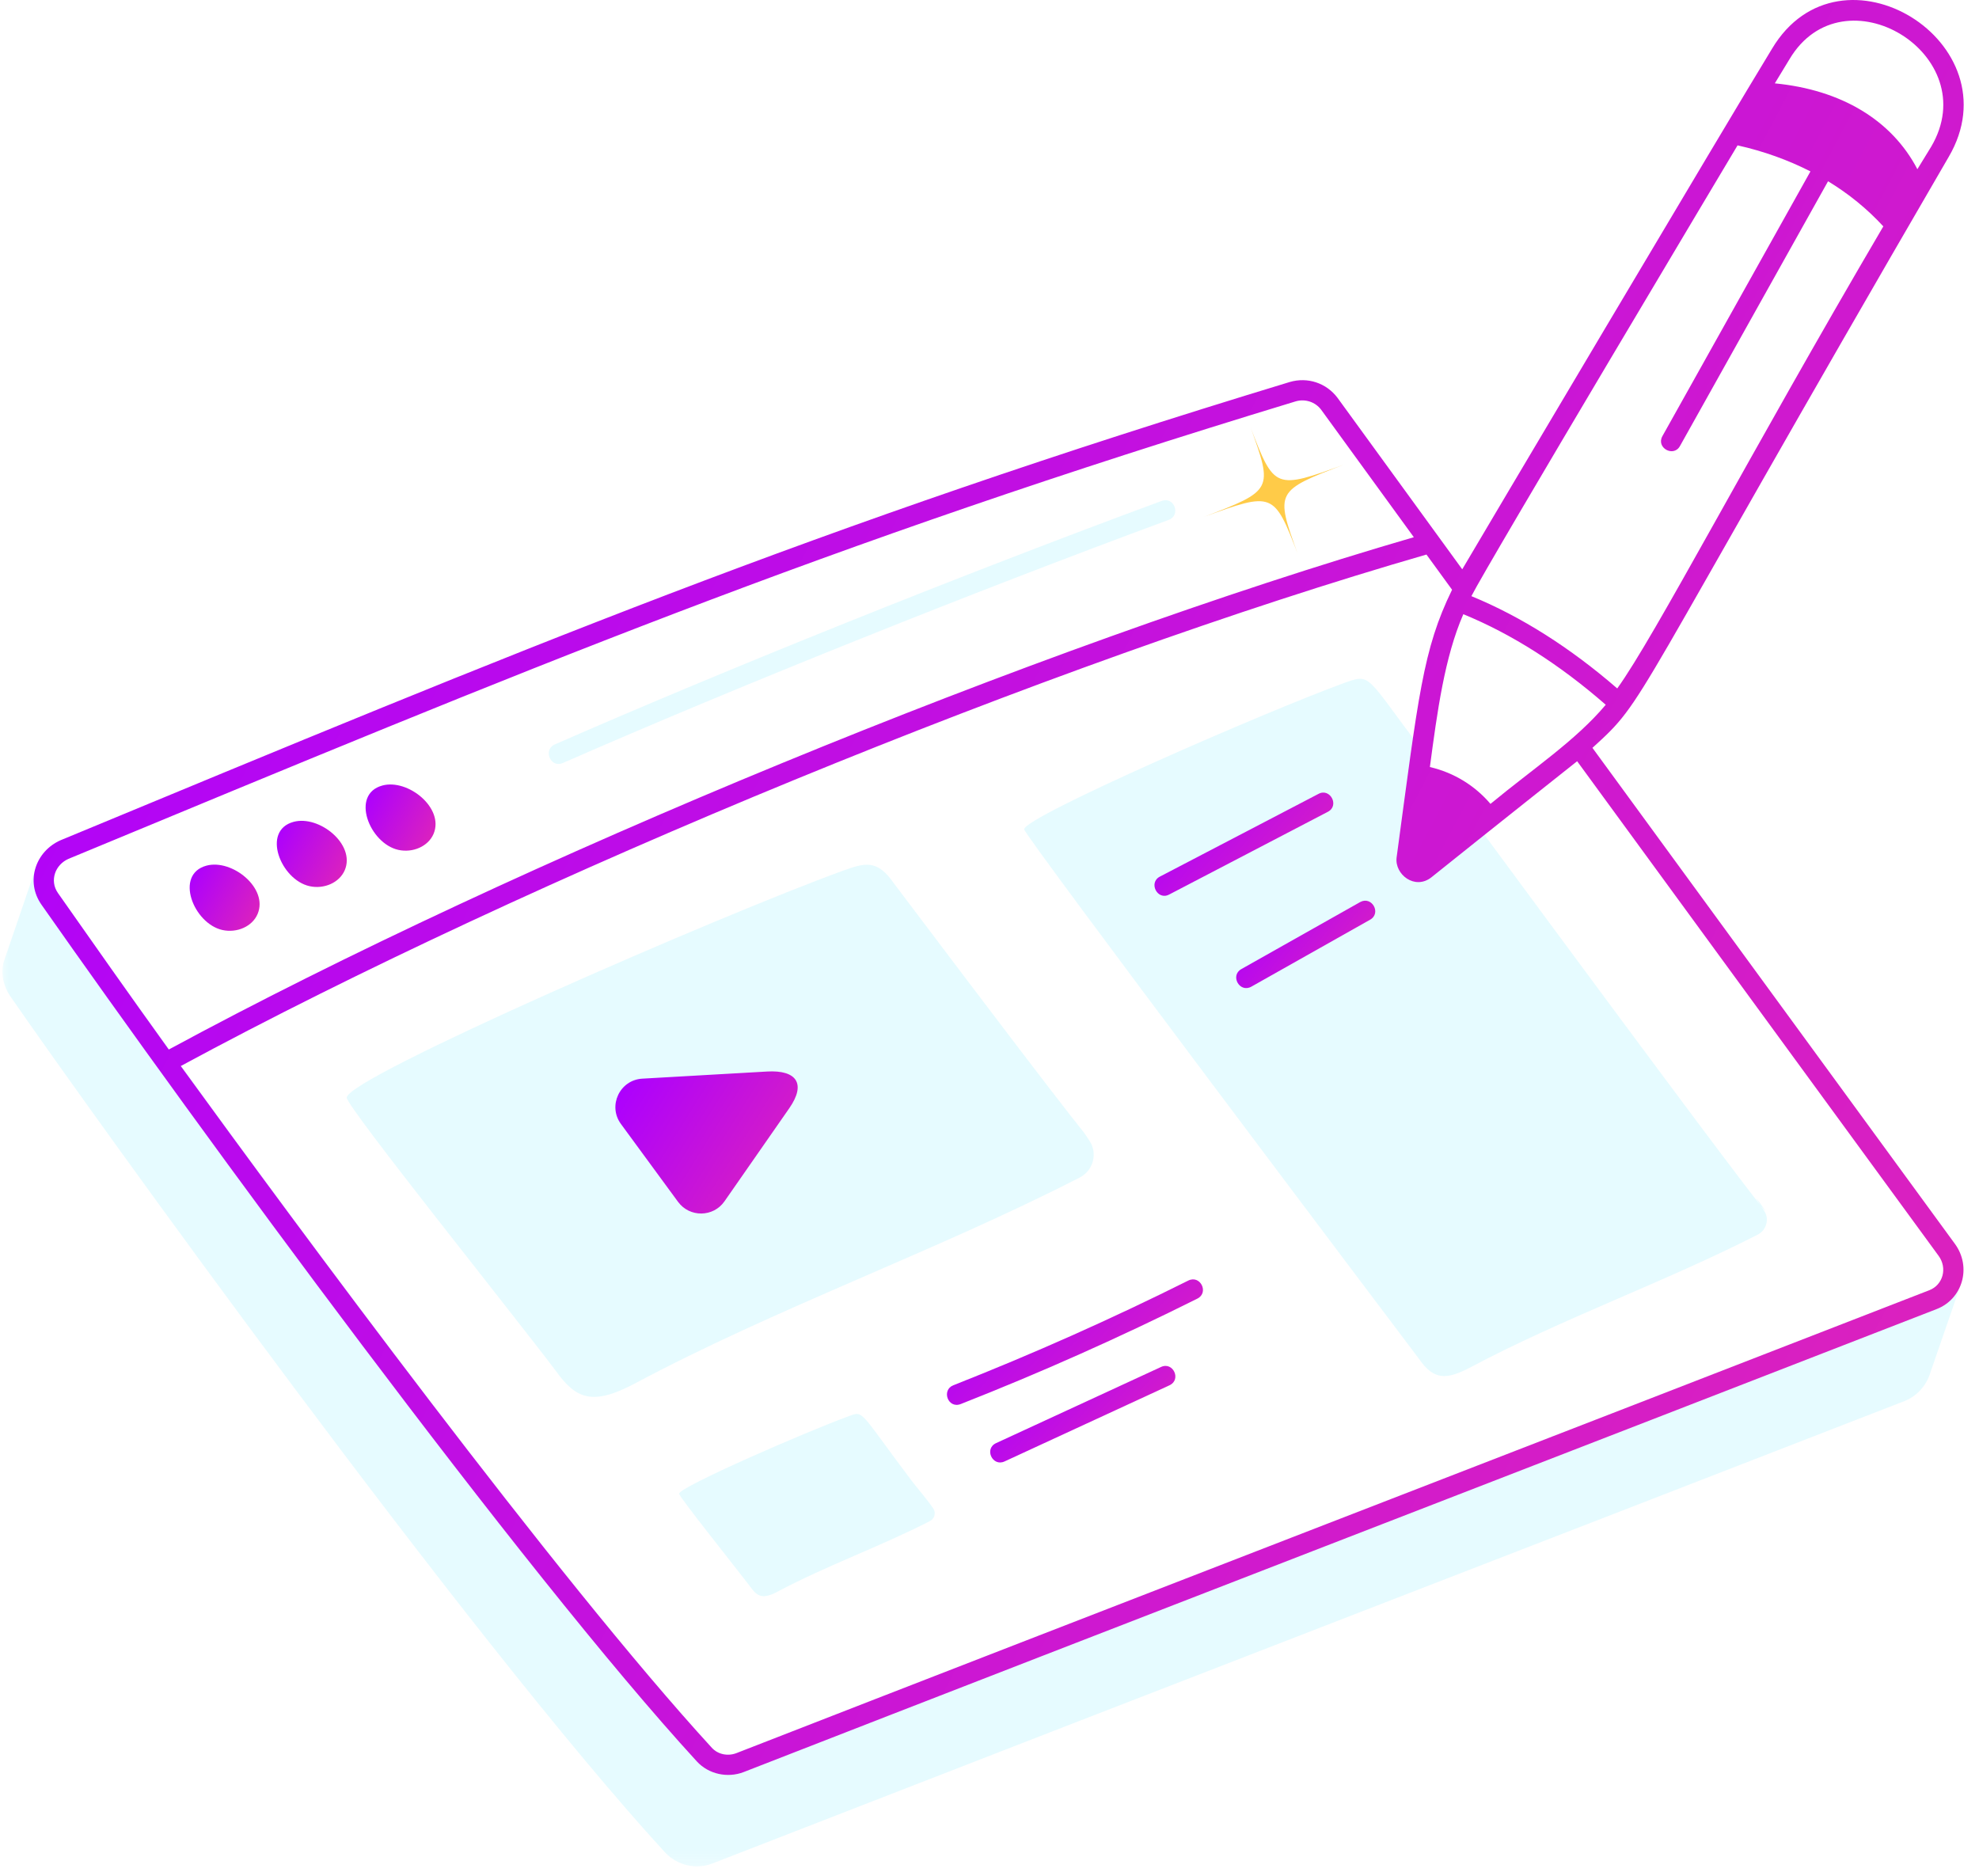 <svg width="115" height="109" viewBox="0 0 115 109" fill="none" xmlns="http://www.w3.org/2000/svg">
<mask id="mask0_25_911" style="mask-type:luminance" maskUnits="userSpaceOnUse" x="0" y="50" width="115" height="59">
<path d="M0 50.042H114.306V108.751H0V50.042Z" fill="white"/>
</mask>
<g mask="url(#mask0_25_911)">
<path d="M113.928 74.684L112.095 79.994C111.836 80.63 111.342 81.145 110.71 81.405C87.505 90.428 72.855 96.053 41.399 108.292C40.491 108.64 39.403 108.446 38.65 107.655C27.207 95.176 5.427 64.884 0.588 57.881C0.188 57.291 0.047 56.589 0.213 55.905C0.417 55.31 2.181 50.147 2.068 50.477C2.283 49.782 3.376 50.048 3.197 50.831C3.103 51.207 3.15 51.583 3.362 51.888C8.458 59.242 30.004 89.161 41.352 101.546C41.703 101.944 42.291 102.063 42.785 101.875C53.189 97.824 111.841 75.088 112.095 74.989C112.518 74.826 112.728 74.518 112.824 74.283C113.089 73.594 114.152 73.948 113.928 74.684Z" fill="#00DAFC" fill-opacity="0.1"/>
</g>
<path d="M62.746 68.428C54.437 72.692 45.048 76.037 36.874 80.409C34.426 81.701 33.465 81.303 32.289 79.654C29.915 76.497 20.149 64.328 20.149 63.788C20.116 62.64 41.943 53.16 48.932 50.618C50.269 50.133 50.972 49.918 51.955 51.348C65.203 68.924 62.282 64.762 63.312 66.298C63.798 67.025 63.53 68.024 62.746 68.428Z" fill="#00DAFC" fill-opacity="0.1"/>
<path d="M102.155 71.741C96.775 74.491 90.713 76.652 85.426 79.472C84.079 80.171 83.331 80.235 82.467 78.979C80.94 76.959 59.513 48.545 59.513 48.194C59.513 47.464 73.609 41.329 78.119 39.686C79.693 39.13 79.328 39.221 82.63 43.587C82.301 45.889 81.951 48.357 81.738 49.91C81.669 50.496 82.348 50.895 82.82 50.518C83.64 49.863 84.744 48.969 85.92 48.053C110.174 80.946 100.004 66.6 102.508 70.355C102.837 70.825 102.649 71.483 102.155 71.741Z" fill="#00DAFC" fill-opacity="0.1"/>
<path d="M54.039 88.394C51.196 89.855 47.986 91.001 45.186 92.495C44.35 92.938 44.022 92.802 43.618 92.238C42.804 91.156 39.464 86.992 39.464 86.806C39.453 86.416 46.923 83.171 49.313 82.302C50.216 81.972 49.893 81.959 52.968 86.04C53.283 86.458 53.854 87.102 54.235 87.667C54.401 87.916 54.307 88.256 54.039 88.394Z" fill="#00DAFC" fill-opacity="0.1"/>
<path d="M32.237 43.263C42.164 38.908 56.008 33.352 67.505 29.11C68.24 28.839 68.637 29.943 67.914 30.212C56.433 34.448 42.617 39.993 32.709 44.34C31.989 44.658 31.539 43.568 32.237 43.263Z" fill="#00DAFC" fill-opacity="0.1"/>
<path d="M113.603 72.288L92.537 43.46C95.775 40.513 94.268 41.764 113.235 9.125C117.141 2.479 106.944 -3.824 102.972 2.833C100.639 6.643 85.451 32.256 84.971 33.084L77.722 23.117C77.073 22.254 75.98 21.894 74.942 22.201C47.387 30.574 30.203 37.768 3.522 48.828C2.068 49.467 1.46 51.221 2.41 52.574C11.55 65.615 30.307 91.253 40.494 102.362C41.181 103.109 42.28 103.339 43.21 102.982C65.106 94.446 91.806 84.139 112.542 76.073C114.047 75.487 114.585 73.639 113.603 72.288ZM85.034 35.693C87.844 36.844 90.624 38.612 93.31 40.956C91.566 43.034 89.106 44.655 86.632 46.7C86.627 46.705 86.619 46.711 86.613 46.716C85.71 45.659 84.496 44.901 83.091 44.575C83.521 41.343 83.944 38.197 85.034 35.693ZM112.222 8.524C111.99 8.898 111.712 9.355 111.419 9.833C109.934 6.983 106.997 5.218 103.135 4.844C103.507 4.227 103.8 3.743 103.982 3.45C107.118 -1.843 115.369 3.173 112.222 8.524ZM100.97 8.447C102.511 8.793 103.919 9.305 105.205 9.961L96.603 25.345C96.22 26.028 97.258 26.593 97.625 25.917L106.229 10.533C107.427 11.264 108.501 12.133 109.44 13.156C101.531 26.626 96.162 36.988 93.978 40.007C91.234 37.63 88.391 35.831 85.503 34.644C86.387 32.873 100.83 8.682 100.97 8.447ZM3.368 51.899C2.857 51.166 3.216 50.244 3.983 49.909C30.597 38.875 47.781 31.681 75.281 23.328C75.833 23.162 76.433 23.352 76.778 23.817L82.158 31.219C60.328 37.563 30.089 50.006 9.808 60.991C7.393 57.632 5.557 55.017 3.368 51.899ZM112.115 74.978C90.373 83.433 63.56 93.785 42.785 101.883C42.28 102.074 41.711 101.95 41.363 101.568C32.367 91.759 17.071 70.993 10.504 61.951C30.843 50.953 61.15 38.499 82.892 32.226L84.38 34.271C82.68 37.752 82.428 40.427 81.156 49.837C81.037 50.817 82.224 51.747 83.187 50.977C86.624 48.219 91.356 44.472 91.648 44.237L112.653 72.98C113.177 73.699 112.904 74.673 112.115 74.978Z" fill="url(#paint0_linear_25_911)"/>
<path d="M12.925 54.046C13.767 54.231 14.664 53.844 14.97 53.113C15.605 51.614 13.485 49.904 11.997 50.305C10.12 50.814 11.243 53.672 12.925 54.046Z" fill="url(#paint1_linear_25_911)"/>
<path d="M17.987 51.498C18.832 51.686 19.726 51.296 20.036 50.565C20.668 49.066 18.548 47.358 17.06 47.76C15.183 48.266 16.306 51.124 17.987 51.498Z" fill="url(#paint2_linear_25_911)"/>
<path d="M23.147 49.389C23.991 49.575 24.886 49.187 25.195 48.457C25.827 46.957 23.707 45.247 22.222 45.648C20.342 46.157 21.468 49.016 23.147 49.389Z" fill="url(#paint3_linear_25_911)"/>
<path d="M44.585 62.269L37.325 62.684C36.013 62.759 35.304 64.261 36.085 65.321L39.403 69.845C40.077 70.761 41.452 70.744 42.1 69.812L45.865 64.403C46.87 62.958 46.266 62.175 44.585 62.269Z" fill="url(#paint4_linear_25_911)"/>
<path d="M69.054 74.416C64.607 76.638 60.01 78.685 55.398 80.501C54.691 80.783 55.086 81.881 55.828 81.594C60.474 79.767 65.101 77.706 69.576 75.468C70.271 75.124 69.752 74.073 69.054 74.416Z" fill="url(#paint5_linear_25_911)"/>
<path d="M67.469 79.438L57.885 83.863C57.17 84.192 57.68 85.254 58.376 84.928L67.958 80.504C68.664 80.18 68.17 79.112 67.469 79.438Z" fill="url(#paint6_linear_25_911)"/>
<path d="M67.944 51.982L77.158 47.178C77.857 46.819 77.291 45.77 76.617 46.135L67.403 50.941C66.716 51.295 67.262 52.352 67.944 51.982Z" fill="url(#paint7_linear_25_911)"/>
<path d="M79.036 52.424L72.137 56.315C71.466 56.688 72.027 57.718 72.714 57.339L79.615 53.448C80.289 53.072 79.718 52.045 79.036 52.424Z" fill="url(#paint8_linear_25_911)"/>
<mask id="mask1_25_911" style="mask-type:luminance" maskUnits="userSpaceOnUse" x="68" y="23" width="12" height="11">
<path d="M68.551 26.364L76.72 23.318L79.449 30.636L71.28 33.682L68.551 26.364Z" fill="white"/>
</mask>
<g mask="url(#mask1_25_911)">
<path d="M78.155 26.981C74.115 28.523 74.096 28.559 75.417 32.201C74.027 28.585 73.987 28.571 69.926 30.05C73.963 28.507 73.984 28.471 72.668 24.829C74.053 28.445 74.091 28.46 78.155 26.981Z" fill="#FFCB48"/>
</g>
<defs>
<linearGradient id="paint0_linear_25_911" x1="114.111" y1="87.935" x2="-3.614" y2="25.752" gradientUnits="userSpaceOnUse">
<stop stop-color="#DD23BB"/>
<stop offset="1" stop-color="#AC00FF"/>
</linearGradient>
<linearGradient id="paint1_linear_25_911" x1="15.086" y1="53.525" x2="10.768" y2="51.309" gradientUnits="userSpaceOnUse">
<stop stop-color="#DD23BB"/>
<stop offset="1" stop-color="#AC00FF"/>
</linearGradient>
<linearGradient id="paint2_linear_25_911" x1="20.15" y1="50.978" x2="15.832" y2="48.76" gradientUnits="userSpaceOnUse">
<stop stop-color="#DD23BB"/>
<stop offset="1" stop-color="#AC00FF"/>
</linearGradient>
<linearGradient id="paint3_linear_25_911" x1="25.31" y1="48.868" x2="20.991" y2="46.651" gradientUnits="userSpaceOnUse">
<stop stop-color="#DD23BB"/>
<stop offset="1" stop-color="#AC00FF"/>
</linearGradient>
<linearGradient id="paint4_linear_25_911" x1="46.354" y1="69.304" x2="36.108" y2="62.921" gradientUnits="userSpaceOnUse">
<stop stop-color="#DD23BB"/>
<stop offset="1" stop-color="#AC00FF"/>
</linearGradient>
<linearGradient id="paint5_linear_25_911" x1="69.905" y1="80.566" x2="59.828" y2="70.58" gradientUnits="userSpaceOnUse">
<stop stop-color="#DD23BB"/>
<stop offset="1" stop-color="#AC00FF"/>
</linearGradient>
<linearGradient id="paint6_linear_25_911" x1="68.301" y1="84.162" x2="60.565" y2="76.956" gradientUnits="userSpaceOnUse">
<stop stop-color="#DD23BB"/>
<stop offset="1" stop-color="#AC00FF"/>
</linearGradient>
<linearGradient id="paint7_linear_25_911" x1="77.478" y1="51.175" x2="69.309" y2="44.301" gradientUnits="userSpaceOnUse">
<stop stop-color="#DD23BB"/>
<stop offset="1" stop-color="#AC00FF"/>
</linearGradient>
<linearGradient id="paint8_linear_25_911" x1="79.917" y1="56.672" x2="73.125" y2="51.422" gradientUnits="userSpaceOnUse">
<stop stop-color="#DD23BB"/>
<stop offset="1" stop-color="#AC00FF"/>
</linearGradient>
</defs>
</svg>
